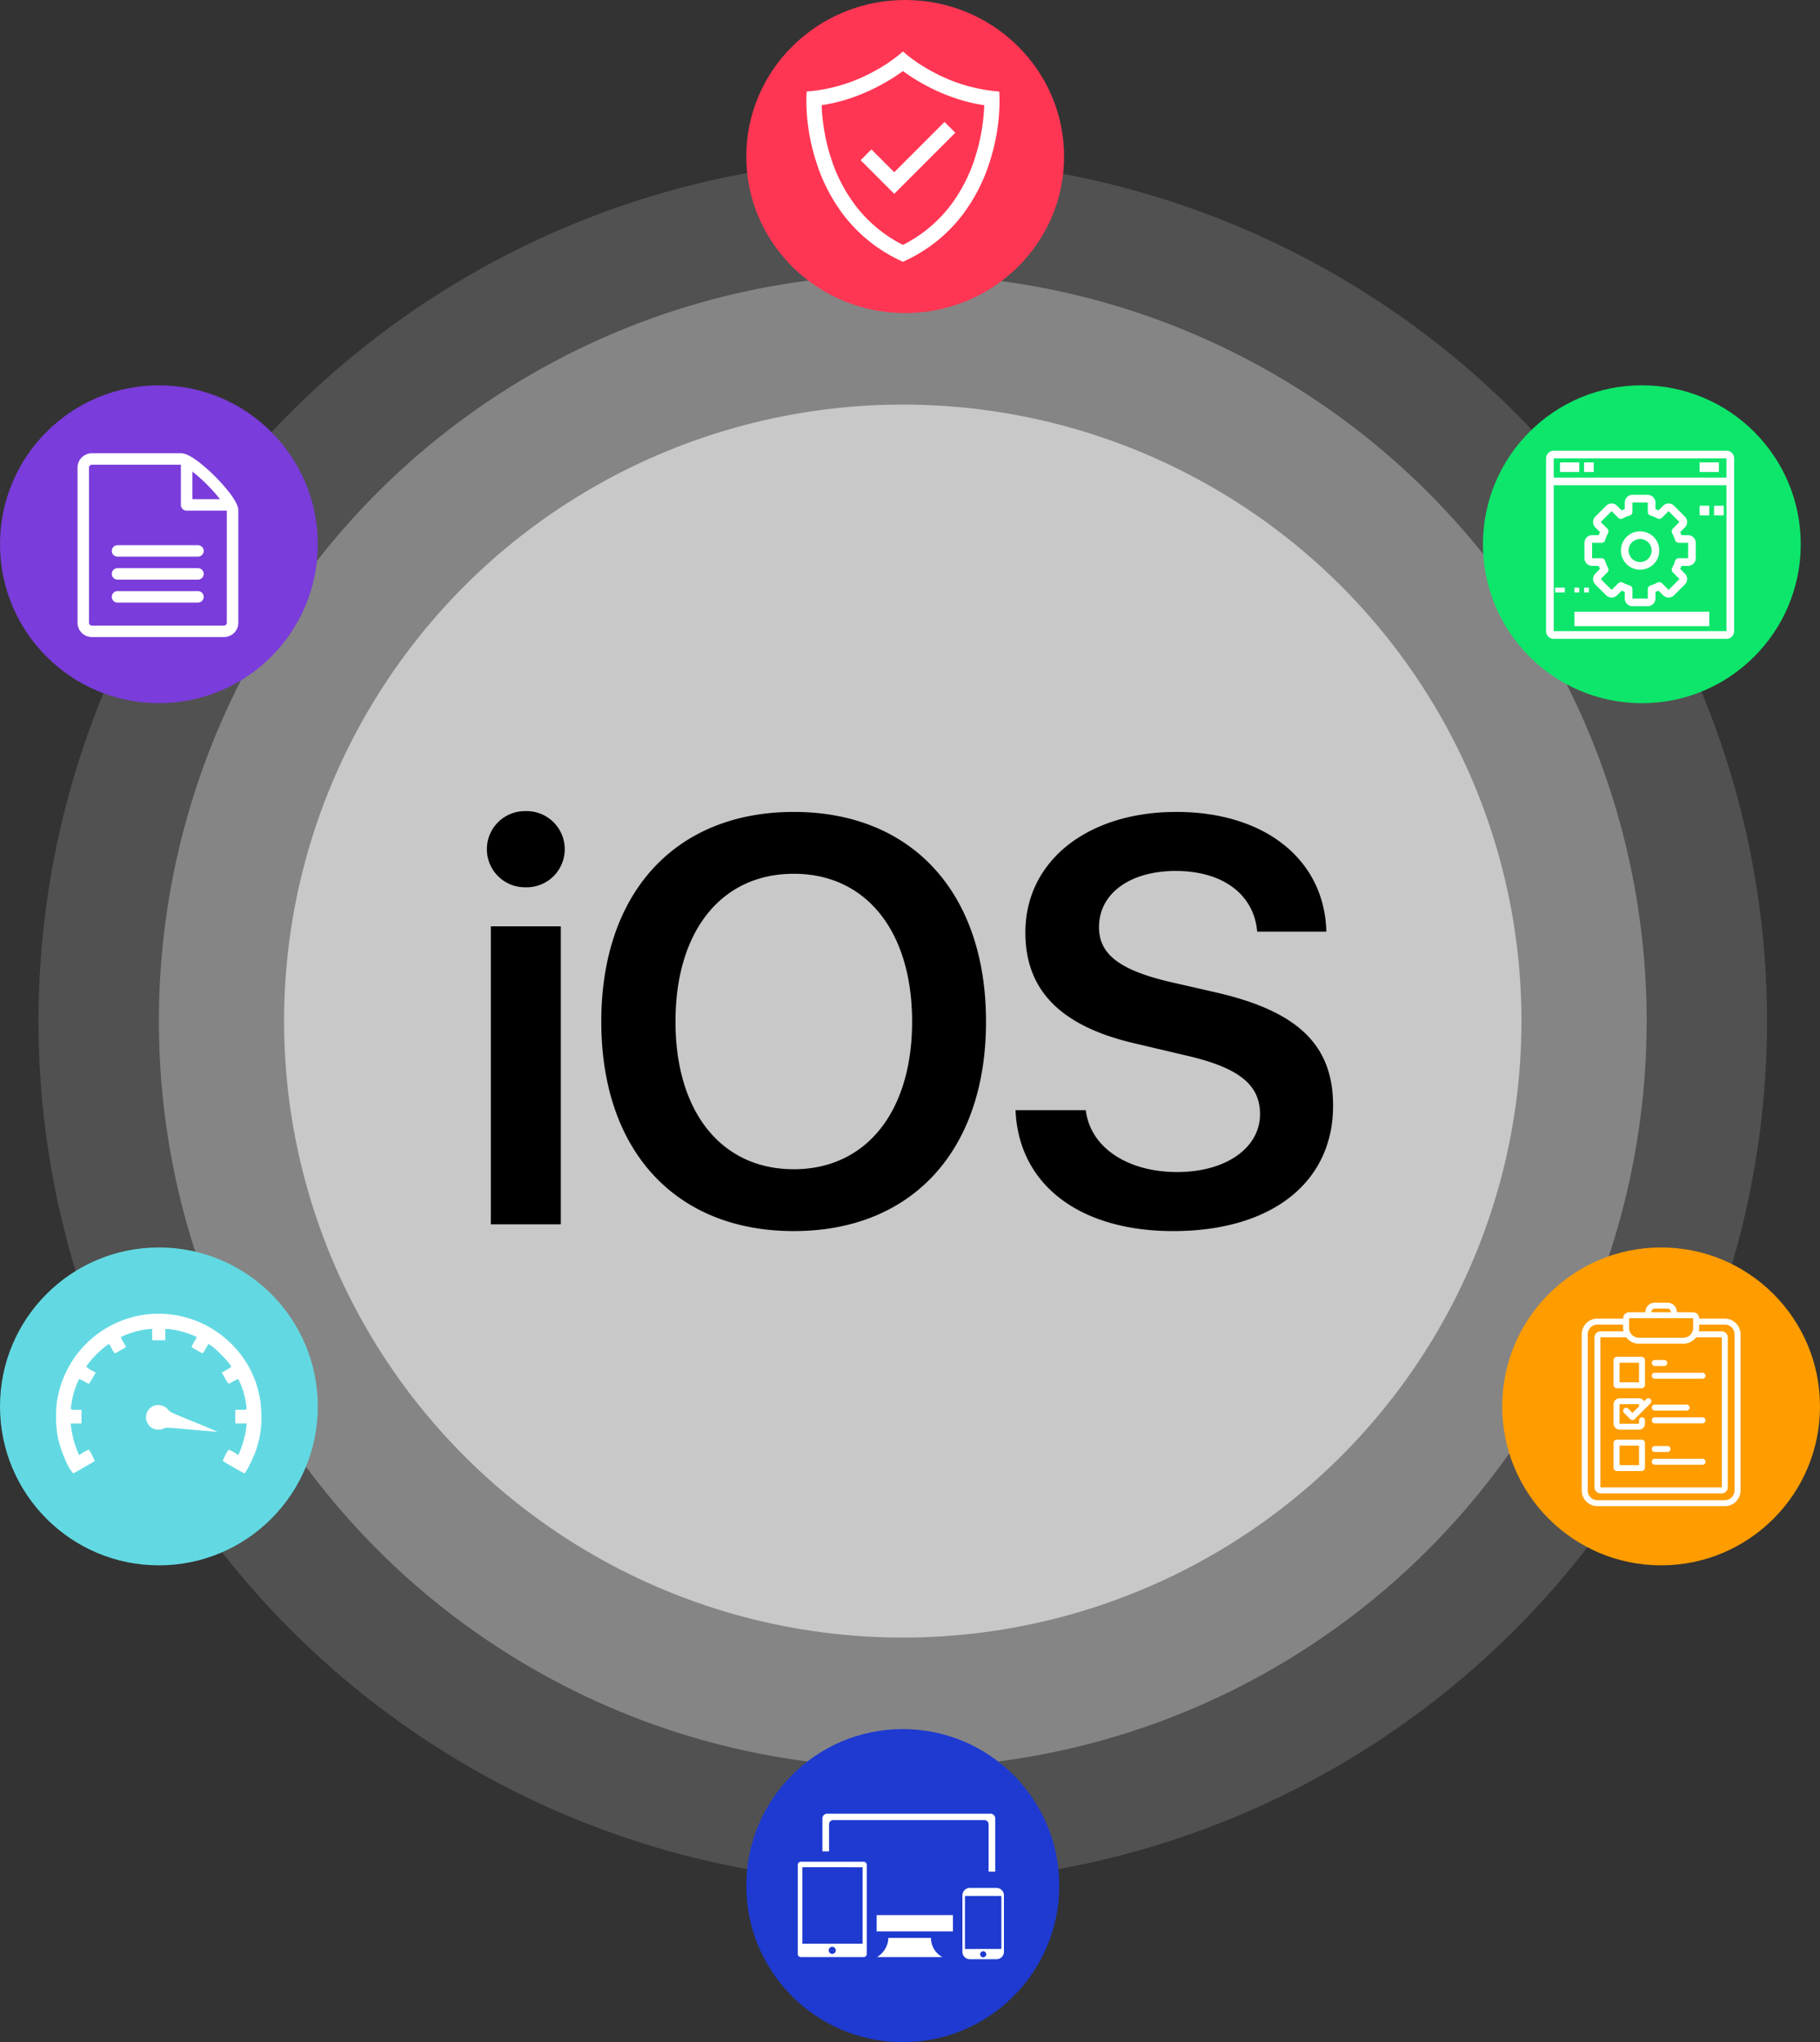 <svg xmlns="http://www.w3.org/2000/svg" width="378" height="424" viewBox="0 0 378 424">
  <rect x="0" y="0" width="378" height="424" fill="#333333" stroke="none"/>
  <g id="Group_280" data-name="Group 280" transform="translate(-985 -253)">
    <g id="Group_252" data-name="Group 252" transform="translate(69 17.558)">
      <ellipse id="Ellipse_27" data-name="Ellipse 27" cx="179.5" cy="179" rx="179.5" ry="179" transform="translate(924 268.442)" fill="#fff" opacity="0.15"/>
      <ellipse id="Ellipse_26" data-name="Ellipse 26" cx="154.5" cy="155" rx="154.5" ry="155" transform="translate(949 292.442)" fill="#fff" opacity="0.3"/>
      <ellipse id="Ellipse_1" data-name="Ellipse 1" cx="128.5" cy="128" rx="128.5" ry="128" transform="translate(975 319.442)" fill="#fff" opacity="0.55"/>
      <g id="Group_248" data-name="Group 248" transform="translate(1223.674 315.581)">
        <circle id="Ellipse_17" data-name="Ellipse 17" cx="33" cy="33" r="33" transform="translate(0.326 -0.14)" fill="#0de66b"/>
        <g id="development-svgrepo-com" transform="translate(13.432 13.433)">
          <g id="Group_233" data-name="Group 233" transform="translate(0 0)">
            <g id="Group_232" data-name="Group 232">
              <path id="Path_512" data-name="Path 512" d="M37.471,0H1.594A1.6,1.6,0,0,0,0,1.594V37.471a1.6,1.6,0,0,0,1.594,1.594H37.471a1.6,1.6,0,0,0,1.594-1.594V1.594A1.6,1.6,0,0,0,37.471,0Zm0,37.471H1.594V7.175H37.471Zm0-31.89H1.594V1.594H37.471Z" fill="#fff"/>
              <rect id="Rectangle_324" data-name="Rectangle 324" width="4" height="2" transform="translate(2.893 2.428)" fill="#fff"/>
              <rect id="Rectangle_325" data-name="Rectangle 325" width="2" height="2" transform="translate(7.893 2.428)" fill="#fff"/>
              <rect id="Rectangle_326" data-name="Rectangle 326" width="4" height="2" transform="translate(31.893 2.428)" fill="#fff"/>
              <path id="Path_513" data-name="Path 513" d="M101.594,129.749h1.371q.12.327.259.633l-.966.972a1.591,1.591,0,0,0,0,2.252l2.256,2.256a1.591,1.591,0,0,0,2.25,0l.973-.968q.306.139.633.259v1.371a1.6,1.6,0,0,0,1.594,1.594h3.189a1.6,1.6,0,0,0,1.595-1.594v-1.371q.327-.12.633-.259l.972.966a1.591,1.591,0,0,0,2.252,0l2.256-2.256a1.591,1.591,0,0,0,0-2.25l-.968-.973q.139-.306.259-.633h1.371a1.6,1.6,0,0,0,1.594-1.594v-3.189a1.6,1.6,0,0,0-1.594-1.594h-1.371q-.12-.327-.259-.633l.966-.972a1.591,1.591,0,0,0,0-2.252l-2.256-2.256a1.591,1.591,0,0,0-2.25,0l-.973.968q-.306-.139-.633-.259v-1.371A1.6,1.6,0,0,0,113.154,115h-3.189a1.6,1.6,0,0,0-1.594,1.595v1.371q-.327.12-.633.259l-.972-.966a1.591,1.591,0,0,0-2.252,0l-2.256,2.256a1.591,1.591,0,0,0,0,2.25l.968.973q-.139.306-.259.633h-1.371A1.6,1.6,0,0,0,100,124.966v3.189A1.6,1.6,0,0,0,101.594,129.749Zm0-4.784h1.945a.8.8,0,0,0,.764-.568,7.426,7.426,0,0,1,.589-1.432.8.8,0,0,0-.134-.945l-1.373-1.377,2.254-2.255,1.379,1.371a.8.8,0,0,0,.945.134,7.423,7.423,0,0,1,1.432-.589.8.8,0,0,0,.568-.764v-1.945h3.189v1.945a.8.8,0,0,0,.568.764,7.425,7.425,0,0,1,1.432.589.8.8,0,0,0,.945-.134l1.377-1.373,2.255,2.254-1.371,1.379a.8.8,0,0,0-.134.945,7.421,7.421,0,0,1,.589,1.432.8.8,0,0,0,.764.568h1.945v3.189H119.58a.8.8,0,0,0-.764.568,7.422,7.422,0,0,1-.589,1.432.8.8,0,0,0,.134.945l1.373,1.377-2.254,2.255-1.379-1.371a.8.8,0,0,0-.945-.134,7.427,7.427,0,0,1-1.432.589.8.8,0,0,0-.568.764v1.945h-3.189V134.58a.8.8,0,0,0-.568-.764,7.423,7.423,0,0,1-1.432-.589.8.8,0,0,0-.946.134l-1.377,1.373-2.255-2.254,1.371-1.379a.8.8,0,0,0,.134-.945,7.425,7.425,0,0,1-.589-1.432.8.8,0,0,0-.764-.568h-1.945Z" transform="translate(-92.028 -105.832)" fill="#fff"/>
              <path id="Path_514" data-name="Path 514" d="M198.986,217.972A3.986,3.986,0,1,0,195,213.986,3.991,3.991,0,0,0,198.986,217.972Zm0-6.378a2.392,2.392,0,1,1-2.392,2.392A2.394,2.394,0,0,1,198.986,211.595Z" transform="translate(-179.454 -193.258)" fill="#fff"/>
              <rect id="Rectangle_327" data-name="Rectangle 327" height="2" transform="translate(30.893 11.428)" fill="#fff"/>
              <rect id="Rectangle_328" data-name="Rectangle 328" width="2" height="2" transform="translate(31.893 11.428)" fill="#fff"/>
              <rect id="Rectangle_329" data-name="Rectangle 329" width="2" height="2" transform="translate(34.893 11.428)" fill="#fff"/>
              <rect id="Rectangle_330" data-name="Rectangle 330" width="2" height="1" transform="translate(1.893 28.428)" fill="#fff"/>
              <rect id="Rectangle_331" data-name="Rectangle 331" width="1" height="1" transform="translate(5.893 28.428)" fill="#fff"/>
              <rect id="Rectangle_332" data-name="Rectangle 332" width="1" height="1" transform="translate(7.893 28.428)" fill="#fff"/>
              <rect id="Rectangle_333" data-name="Rectangle 333" width="28" height="3" transform="translate(5.893 33.428)" fill="#fff"/>
            </g>
          </g>
        </g>
      </g>
      <g id="Group_247" data-name="Group 247" transform="translate(1228.07 494.326)">
        <circle id="Ellipse_21" data-name="Ellipse 21" cx="33" cy="33" r="33" transform="translate(-0.07 0.116)" fill="#fe9c00"/>
        <g id="test-svgrepo-com" transform="translate(16.44 11.578)">
          <path id="Path_532" data-name="Path 532" d="M85.721,3.307H80.389V3.266a1.283,1.283,0,0,0-1.281-1.281H75.759V1.943A1.945,1.945,0,0,0,73.816,0H71.171a1.945,1.945,0,0,0-1.943,1.943v.041H65.88A1.283,1.283,0,0,0,64.6,3.266v.041H59.266A3.269,3.269,0,0,0,56,6.573V38.981a3.269,3.269,0,0,0,3.266,3.266H85.721a3.269,3.269,0,0,0,3.266-3.266V6.573A3.269,3.269,0,0,0,85.721,3.307ZM79.769,7.193H85.06a.041.041,0,0,1,.041.041V38.32a.041.041,0,0,1-.041.041H59.927a.041.041,0,0,1-.041-.041V7.234a.041.041,0,0,1,.041-.041H65.24a3.263,3.263,0,0,0,2.624,1.324h9.26a3.263,3.263,0,0,0,2.624-1.324Zm-9.3-5.25a.7.7,0,0,1,.7-.7h2.646a.7.7,0,0,1,.7.7v.041H70.468Zm-4.63,1.323a.041.041,0,0,1,.041-.041H79.107a.041.041,0,0,1,.041.041v.657s0,0,0,0,0,0,0,0V5.25a2.028,2.028,0,0,1-2.026,2.026h-9.26A2.028,2.028,0,0,1,65.838,5.25ZM87.747,38.981a2.028,2.028,0,0,1-2.026,2.026H59.266a2.028,2.028,0,0,1-2.026-2.026V6.573a2.028,2.028,0,0,1,2.026-2.026H64.6v.7a3.267,3.267,0,0,0,.077.7H59.927a1.283,1.283,0,0,0-1.281,1.281V38.32A1.283,1.283,0,0,0,59.927,39.6H85.06a1.283,1.283,0,0,0,1.281-1.281V7.234A1.283,1.283,0,0,0,85.06,5.953H80.312a3.261,3.261,0,0,0,.077-.7v-.7h5.333a2.028,2.028,0,0,1,2.026,2.026Z" transform="translate(-56 0)" fill="#fff"/>
          <path id="Path_533" data-name="Path 533" d="M136.7,142.531h5.126a.7.7,0,0,0,.7-.7V136.7a.7.7,0,0,0-.7-.7H136.7a.7.7,0,0,0-.7.7v5.126A.7.7,0,0,0,136.7,142.531Zm.537-5.291h4.051v4.051H137.24Z" transform="translate(-129.386 -124.756)" fill="#fff"/>
          <path id="Path_534" data-name="Path 534" d="M141.829,344H136.7a.7.7,0,0,0-.7.7v5.126a.7.7,0,0,0,.7.7h5.126a.7.7,0,0,0,.7-.7V344.7A.7.7,0,0,0,141.829,344Zm-.537,5.291H137.24V345.24h4.051Z" transform="translate(-129.386 -315.56)" fill="#fff"/>
          <path id="Path_535" data-name="Path 535" d="M142.8,240.182l-.446.446a1.281,1.281,0,0,0-1.1-.627h-3.968A1.283,1.283,0,0,0,136,241.281v3.968a1.283,1.283,0,0,0,1.281,1.281h3.968a1.283,1.283,0,0,0,1.281-1.281v-.661a.62.62,0,1,0-1.24,0v.661a.041.041,0,0,1-.041.041h-3.968a.041.041,0,0,1-.041-.041v-3.968a.041.041,0,0,1,.041-.041h3.968a.041.041,0,0,1,.041.041v.4l-1.364,1.364-.884-.884a.62.62,0,1,0-.877.877l1.323,1.323a.62.62,0,0,0,.877,0l1.984-1.984h0l1.323-1.323a.62.62,0,1,0-.877-.877Z" transform="translate(-129.386 -220.158)" fill="#fff"/>
          <path id="Path_536" data-name="Path 536" d="M232.62,145.24H234.6a.62.62,0,0,0,0-1.24H232.62a.62.62,0,1,0,0,1.24Z" transform="translate(-217.449 -132.095)" fill="#fff"/>
          <path id="Path_537" data-name="Path 537" d="M232,176.62a.62.62,0,0,0,.62.62h9.921a.62.62,0,1,0,0-1.24H232.62A.62.62,0,0,0,232,176.62Z" transform="translate(-217.449 -161.449)" fill="#fff"/>
          <path id="Path_538" data-name="Path 538" d="M232.62,257.24h6.614a.62.62,0,0,0,0-1.24H232.62a.62.62,0,0,0,0,1.24Z" transform="translate(-217.449 -234.835)" fill="#fff"/>
          <path id="Path_539" data-name="Path 539" d="M242.541,288H232.62a.62.62,0,1,0,0,1.24h9.921a.62.62,0,1,0,0-1.24Z" transform="translate(-217.449 -264.19)" fill="#fff"/>
          <path id="Path_540" data-name="Path 540" d="M232.62,361.24h2.646a.62.62,0,0,0,0-1.24H232.62a.62.62,0,1,0,0,1.24Z" transform="translate(-217.449 -330.237)" fill="#fff"/>
          <path id="Path_541" data-name="Path 541" d="M242.541,392H232.62a.62.62,0,1,0,0,1.24h9.921a.62.62,0,0,0,0-1.24Z" transform="translate(-217.449 -359.592)" fill="#fff"/>
        </g>
      </g>
      <g id="Group_249" data-name="Group 249" transform="translate(1070.57 235)">
        <ellipse id="Ellipse_16" data-name="Ellipse 16" cx="33" cy="32.5" rx="33" ry="32.5" transform="translate(0.43 0.442)" fill="#ff3653"/>
      </g>
      <g id="Group_250" data-name="Group 250" transform="translate(916 315.581)">
        <circle id="Ellipse_18" data-name="Ellipse 18" cx="33" cy="33" r="33" transform="translate(0 -0.14)" fill="#7a3cda"/>
        <g id="_2291d2ec3b3048d1a6f86c2c4591b7e0" data-name="2291d2ec3b3048d1a6f86c2c4591b7e0" transform="translate(16.101 13.967)">
          <g id="Group_244" data-name="Group 244" transform="translate(0 0)">
            <path id="Path_551" data-name="Path 551" d="M103.022,18.536a33.936,33.936,0,0,0-3.248-3.715,33.523,33.523,0,0,0-3.715-3.248C94.136,10.164,93.205,10,92.672,10H74.183A2.986,2.986,0,0,0,71.2,12.983v32.2a2.986,2.986,0,0,0,2.983,2.983h27.43a2.986,2.986,0,0,0,2.983-2.983V21.927C104.6,21.39,104.432,20.459,103.022,18.536Zm-4.938-2.029a32.983,32.983,0,0,1,2.706,3.033H95.055V13.8a32.315,32.315,0,0,1,3.03,2.7Zm4.124,28.672a.6.6,0,0,1-.6.6H74.183a.6.6,0,0,1-.6-.6v-32.2a.6.6,0,0,1,.6-.6H92.668v8.349a1.192,1.192,0,0,0,1.192,1.192h8.349Z" transform="translate(-71.2 -10)" fill="#fff"/>
            <path id="Path_552" data-name="Path 552" d="M272.889,747.483h-16.7a1.192,1.192,0,1,1,0-2.383h16.7a1.192,1.192,0,0,1,0,2.383Z" transform="translate(-247.843 -716.475)" fill="#fff"/>
            <path id="Path_553" data-name="Path 553" d="M272.889,624.983h-16.7a1.192,1.192,0,1,1,0-2.383h16.7a1.192,1.192,0,0,1,0,2.383Z" transform="translate(-247.843 -598.745)" fill="#fff"/>
            <path id="Path_554" data-name="Path 554" d="M272.889,502.483h-16.7a1.192,1.192,0,1,1,0-2.383h16.7a1.192,1.192,0,0,1,0,2.383Z" transform="translate(-247.843 -481.015)" fill="#fff"/>
          </g>
        </g>
      </g>
      <g id="Group_251" data-name="Group 251" transform="translate(916 494.326)">
        <circle id="Ellipse_19" data-name="Ellipse 19" cx="33" cy="33" r="33" transform="translate(0 0.116)" fill="#62d9e2"/>
        <g id="_3a17a3f5bea61c4ff7307718dc0aced9" data-name="3a17a3f5bea61c4ff7307718dc0aced9" transform="translate(11.635 13.871)">
          <g id="Group_245" data-name="Group 245" transform="translate(0 0)">
            <path id="Path_555" data-name="Path 555" d="M29.478-391.682a21.4,21.4,0,0,0-19.312,18.374,25.243,25.243,0,0,0,.185,7.108,25.308,25.308,0,0,0,1.728,5.134,10.177,10.177,0,0,0,1.481,2.456c.111,0,4.307-2.419,4.467-2.579a12.191,12.191,0,0,0-1.209-2.345,8.6,8.6,0,0,0-1.629.876l-.395.247-.259-.6a20.182,20.182,0,0,1-1.407-5.257l-.086-.7h2.246v-2.838h-1.11c-1.283,0-1.209.123-.925-1.555a16.215,16.215,0,0,1,1.53-4.775c.074-.074.432.062,1.012.395a10.179,10.179,0,0,0,1,.543,5.615,5.615,0,0,0,.765-1.147l.679-1.172-.975-.555a3.568,3.568,0,0,1-.987-.691,8.678,8.678,0,0,1,.962-1.3,19.561,19.561,0,0,1,3.221-3.06l.543-.383.568.987a4.49,4.49,0,0,0,.642.987c.074,0,2.209-1.2,2.308-1.3a5.857,5.857,0,0,0-.543-1.036,5.625,5.625,0,0,1-.531-1.049A19.609,19.609,0,0,1,26-387.906a16.883,16.883,0,0,1,3.554-.691h.42v2.345h2.715V-388.6h.42a16.883,16.883,0,0,1,3.554.691,18.607,18.607,0,0,1,2.554.987,6.421,6.421,0,0,1-.543,1.036,6.7,6.7,0,0,0-.531,1.049c.1.1,2.234,1.3,2.308,1.3a4.791,4.791,0,0,0,.654-.987l.555-1,.79.58c1.308.962,3.949,3.788,3.937,4.208a4.79,4.79,0,0,1-.987.654l-.975.555.679,1.172a5.586,5.586,0,0,0,.765,1.147,10.178,10.178,0,0,0,1-.543c.58-.333.938-.469,1.012-.395a16.225,16.225,0,0,1,1.53,4.776c.284,1.691.37,1.555-.987,1.555H47.247v2.838h2.369l-.086.7a20.173,20.173,0,0,1-1.407,5.257l-.259.6-.395-.247a8.627,8.627,0,0,0-1.629-.876,12.191,12.191,0,0,0-1.209,2.345c.16.16,4.356,2.579,4.467,2.579.3,0,1.95-3.282,2.5-5a20.007,20.007,0,0,0,1.036-7.564A20.757,20.757,0,0,0,46.4-385.512,21.475,21.475,0,0,0,29.478-391.682Z" transform="translate(-9.998 391.761)" fill="#fff"/>
            <path id="Path_556" data-name="Path 556" d="M440.919,43.983a2.587,2.587,0,0,0-.21,4.615,2.678,2.678,0,0,0,2.357.062c.494-.234.506-.234,5.775.235,2.912.272,5.306.457,5.331.432s-2.184-.962-4.9-2.073c-4.665-1.9-4.986-2.049-5.282-2.481A2.671,2.671,0,0,0,440.919,43.983Z" transform="translate(-420.699 -24.827)" fill="#fff"/>
          </g>
        </g>
      </g>
      <g id="Group_246" data-name="Group 246" transform="translate(1070.57 593.953)">
        <circle id="Ellipse_20" data-name="Ellipse 20" cx="32.5" cy="32.5" r="32.5" transform="translate(0.431 0.488)" fill="#1e3ad0"/>
        <g id="cross-platform" transform="translate(11.118 18.056)">
          <path id="Path_557" data-name="Path 557" d="M18.816,25.785h8.851a4.544,4.544,0,0,0,2.364,3.983H16.455a4.806,4.806,0,0,0,2.361-3.983ZM14.328,10.611V29.126a.644.644,0,0,1-.641.642H.642A.644.644,0,0,1,0,29.126V10.611A.644.644,0,0,1,.642,9.97H13.685a.644.644,0,0,1,.643.641ZM7.163,27.635a.735.735,0,1,1-.735.735.736.736,0,0,1,.735-.735Zm6.3-16.52V26.983H.96V11.114Zm22.273,4.293h5.555A1.534,1.534,0,0,1,42.82,16.94V28.674a1.533,1.533,0,0,1-1.532,1.533H35.732A1.534,1.534,0,0,1,34.2,28.674V16.938a1.53,1.53,0,0,1,1.533-1.531Zm-1,12.671H42.29v-11H34.727v11Zm3.78.479a.63.63,0,1,1-.63.63.629.629,0,0,1,.63-.63ZM6.1,0H40.043a.977.977,0,0,1,.976.976V12.033H39.633V2.184a.866.866,0,0,0-.864-.864H7.368a.866.866,0,0,0-.864.864V7.822H5.122V.976A.977.977,0,0,1,6.1,0Zm10.29,21.053H32.236v3.385H16.388V21.053Z" transform="translate(0)" fill="#fff" fill-rule="evenodd"/>
        </g>
      </g>
      <g id="verified-protection-svgrepo-com" transform="translate(1083.464 246.125)">
        <g id="Group_238" data-name="Group 238" transform="translate(0)">
          <path id="Path_519" data-name="Path 519" d="M77,9.7l-.058-1.368-1.362-.14A34.444,34.444,0,0,1,63,4.155,32.886,32.886,0,0,1,57.962.864L56.939,0,55.916.863A32.877,32.877,0,0,1,50.88,4.155,34.444,34.444,0,0,1,38.3,8.188l-1.362.14L36.877,9.7A41.712,41.712,0,0,0,38.9,22.841a36.2,36.2,0,0,0,5.692,11.1,31.8,31.8,0,0,0,11.668,9.41l.682.326.682-.326a31.8,31.8,0,0,0,11.668-9.41,36.2,36.2,0,0,0,5.692-11.1A41.713,41.713,0,0,0,77,9.7ZM56.938,40.161a28.584,28.584,0,0,1-9.8-8.093,32.985,32.985,0,0,1-5.194-10.087,40.869,40.869,0,0,1-1.894-10.823,35.22,35.22,0,0,0,6.326-1.564,40.49,40.49,0,0,0,6.09-2.7,39.448,39.448,0,0,0,4.471-2.822A39.455,39.455,0,0,0,61.409,6.9a40.485,40.485,0,0,0,6.09,2.7,35.218,35.218,0,0,0,6.328,1.564,40.7,40.7,0,0,1-1.864,10.722,33.047,33.047,0,0,1-5.188,10.137A28.583,28.583,0,0,1,56.938,40.161Z" transform="translate(-36.867)" fill="#fff"/>
          <path id="Path_520" data-name="Path 520" d="M289.328,305.016l-2.209,2.209-8.234,8.234-4.173-4.173-.567-.568-1.12,1.12h0l-1.12,1.12,6.98,6.98,12.683-12.683Z" transform="translate(-260.626 -290.38)" fill="#fff"/>
        </g>
      </g>
    </g>
    <path id="IOS_wordmark__2017_" data-name="IOS_wordmark_(2017)" d="M1.489,86.377H16.022V24.509H1.489V86.377ZM8.727,16.4a7.911,7.911,0,1,0,0-15.817,7.91,7.91,0,1,0,0,15.817ZM64.41.753C39.838.753,24.429,17.5,24.429,44.295S39.837,87.778,64.41,87.778c24.513,0,39.923-16.693,39.923-43.484S88.925.753,64.41.753Zm0,12.841c15,0,24.572,11.907,24.572,30.7,0,18.735-9.572,30.643-24.572,30.643-15.058,0-24.572-11.907-24.572-30.643,0-18.794,9.514-30.7,24.572-30.7ZM110.463,62.68c.642,15.526,13.366,25.1,32.743,25.1,20.37,0,33.211-10.039,33.211-26.032,0-12.549-7.237-19.611-24.339-23.521l-9.689-2.218C132.06,33.556,127.8,30.287,127.8,24.684c0-7,6.42-11.673,15.934-11.673,9.63,0,16.225,4.728,16.926,12.607h14.358C174.667,10.793,162.41.753,143.85.753c-18.328,0-31.343,10.1-31.343,25.039,0,12.023,7.354,19.495,22.879,23.055L146.3,51.416c10.623,2.51,14.942,6.012,14.942,12.082,0,7-7.062,12.023-17.217,12.023-10.272,0-18.035-5.078-18.969-12.841H110.464Z" transform="translate(1085.455 420.822)"/>
  </g>
</svg>
